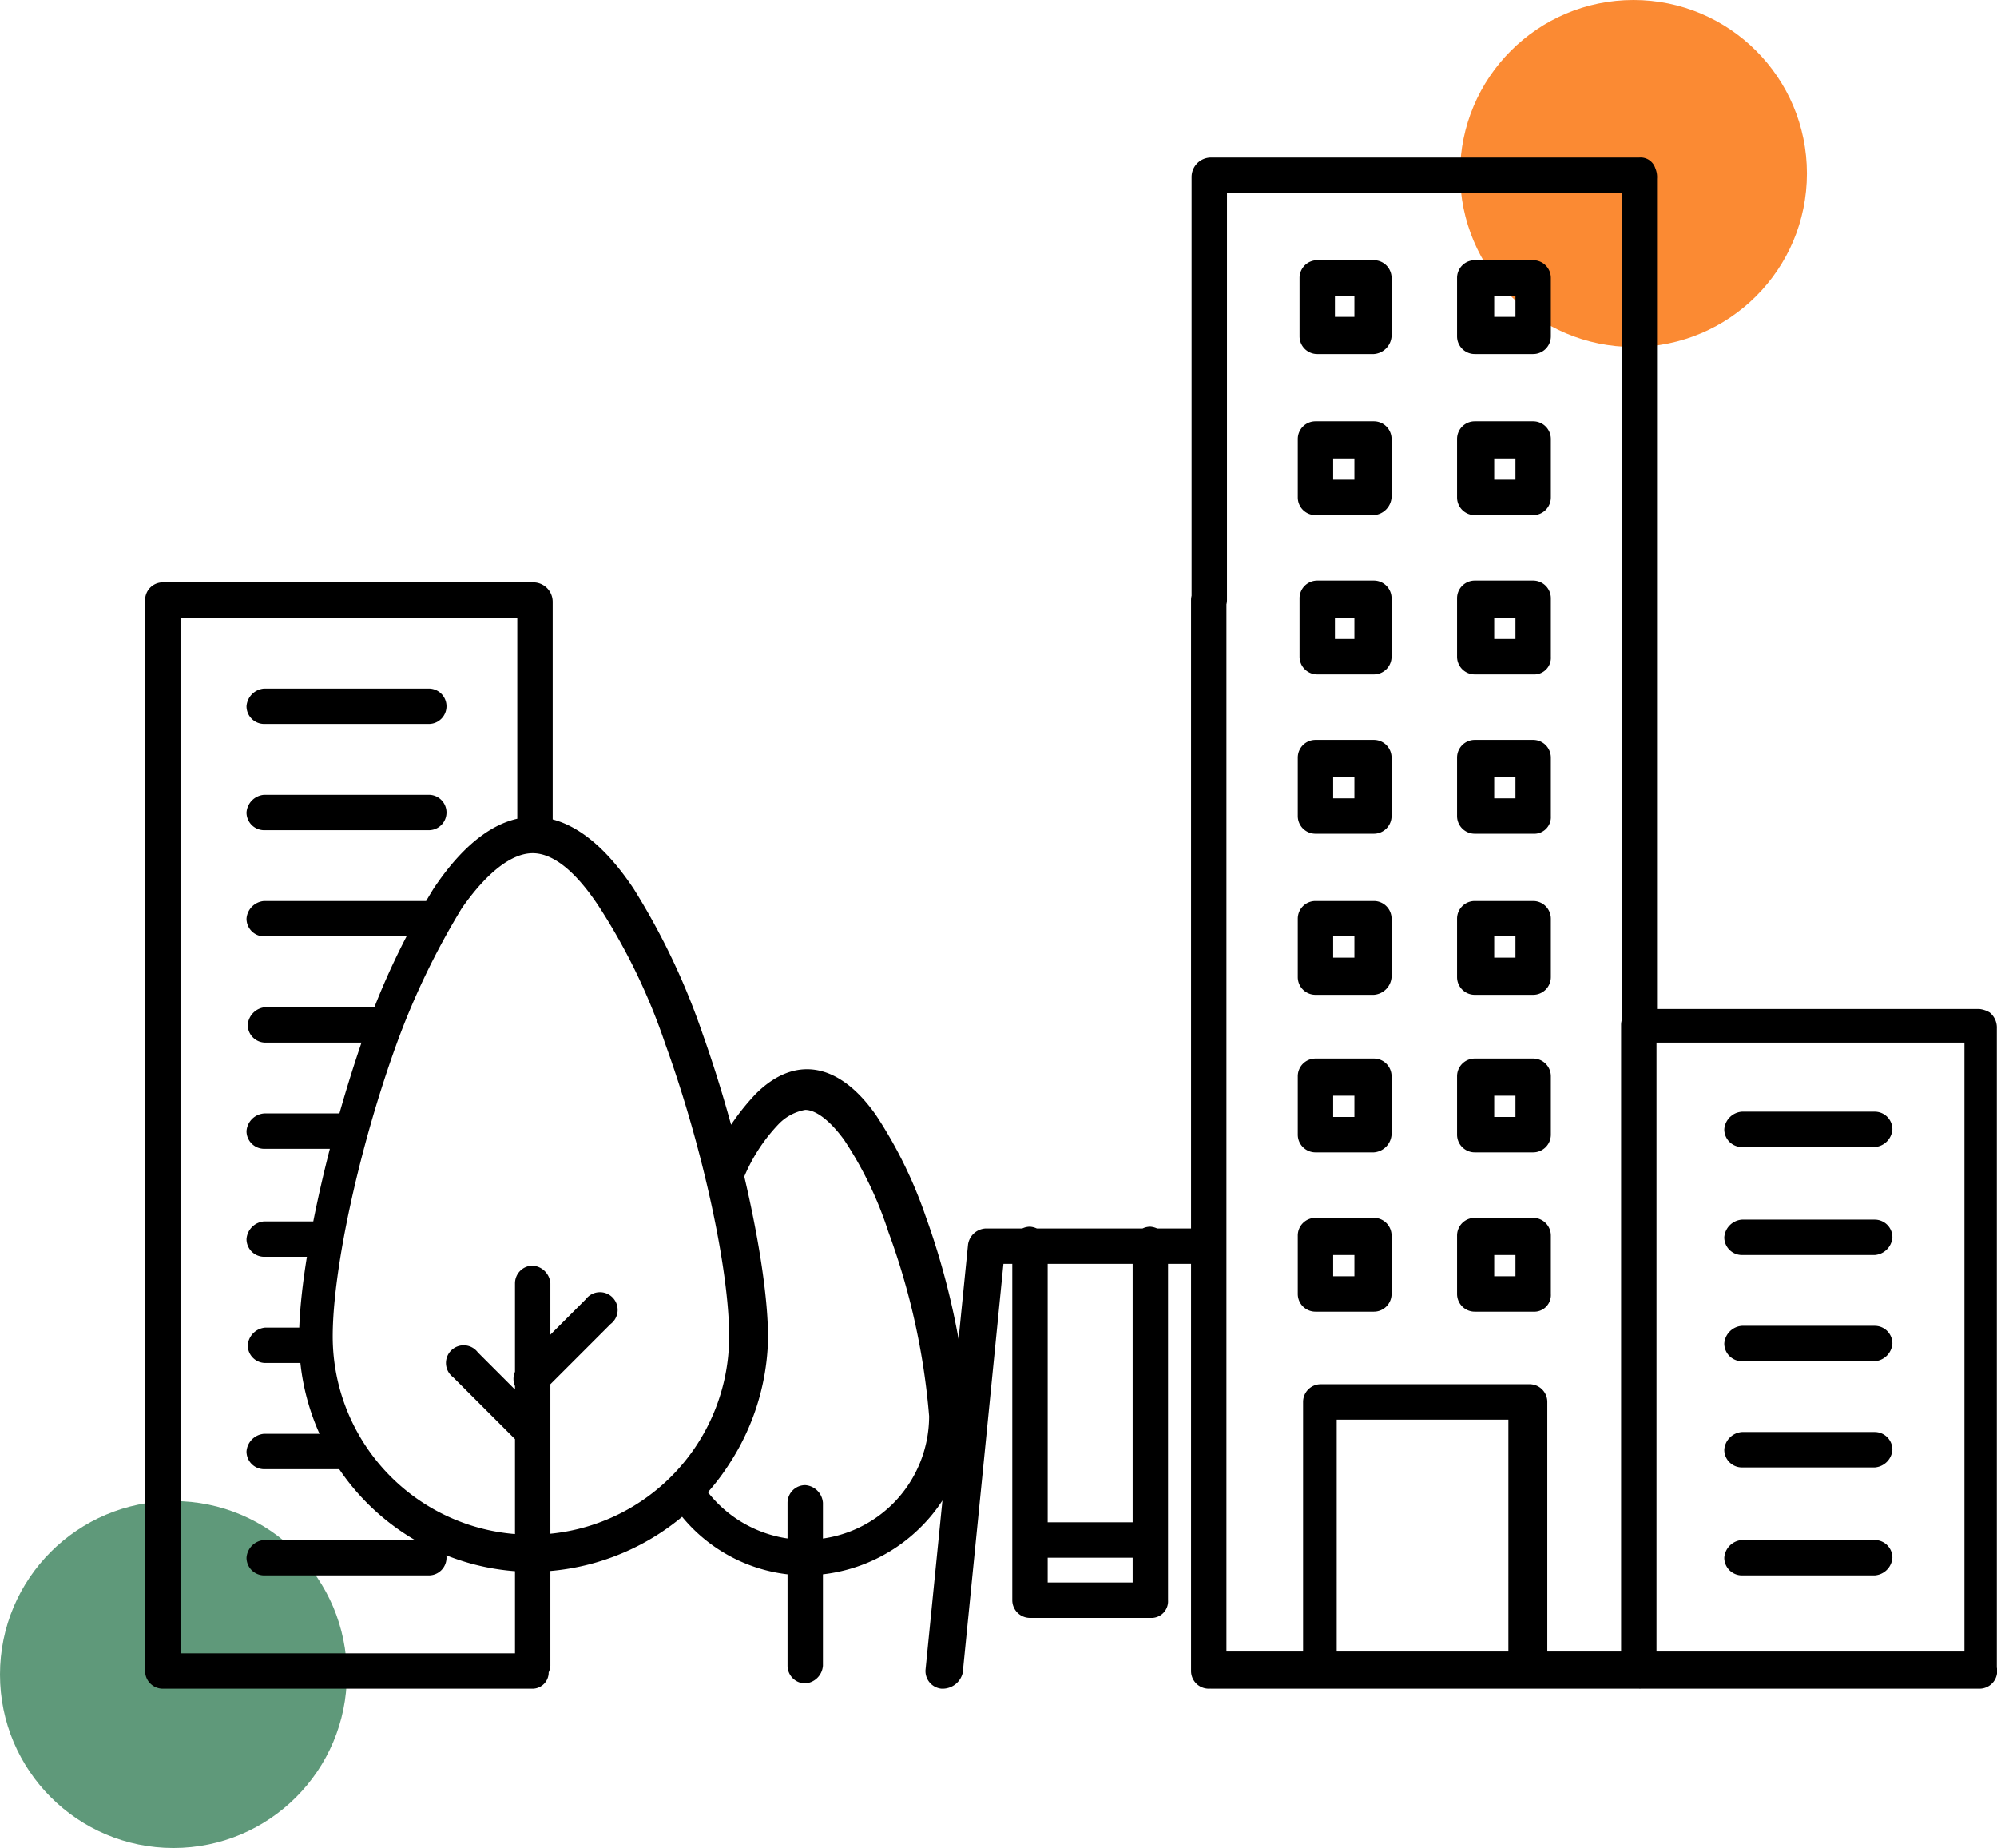<svg xmlns="http://www.w3.org/2000/svg" viewBox="0 0 112.84 104.4"><defs><style>.cls-1{fill:#fb8a33;}.cls-2{fill:#5f997a;}</style></defs><title>blok</title><g id="Layer_2"><g id="Layer_1-2"><circle cx="92.3" cy="9.8" r="9.8" class="cls-1"/><circle cx="9.8" cy="94.6" r="9.8" class="cls-2"/><path d="M111.83 95.4h-43.4a1.05 1.05 0 0 1 .1-2.1h5.1V79.2a1 1 0 0 1 1-1h11.8a1 1 0 0 1 1 1v14.1H111V58.9H92.63a1 1 0 0 1-1-1v-47h-22.3v23a1 1 0 0 1-1 1 1.08 1.08 0 0 1-1-1V10a1.1 1.1 0 0 1 1.1-1.1h24.2a.87.87 0 0 1 .9.6 1.27 1.27 0 0 1 .1.6V57h18.2a1.42 1.42 0 0 1 .6.2 1.1 1.1 0 0 1 .4.9v36.1a1 1 0 0 1-1 1.2zm-36.3-2.1h9.7V80.2h-9.7zm30.4-4.3h-7.5a1 1 0 0 1-1-1 1.08 1.08 0 0 1 1-1h7.5a1 1 0 0 1 1 1 1.08 1.08 0 0 1-1 1zm0-6.1h-7.5a1 1 0 0 1-1-1 1.08 1.08 0 0 1 1-1h7.5a1 1 0 0 1 1 1 1.08 1.08 0 0 1-1 1zm0-6h-7.5a1 1 0 0 1-1-1 1.08 1.08 0 0 1 1-1h7.5a1 1 0 0 1 1 1 1.08 1.08 0 0 1-1 1zm-19.3-2.8h-3.3a1 1 0 0 1-1-1v-3.3a1 1 0 0 1 1-1h3.3a1 1 0 0 1 1 1v3.3a.94.94 0 0 1-1 1zm-2.2-2h1.2v-1.2h-1.2zm-6.8 2h-3.3a1 1 0 0 1-1-1v-3.3a1 1 0 0 1 1-1h3.3a1 1 0 0 1 1 1v3.3a1 1 0 0 1-1 1zm-2.3-2h1.2v-1.2h-1.2zm30.6-1.2h-7.5a1 1 0 0 1-1-1 1.08 1.08 0 0 1 1-1h7.5a1 1 0 0 1 1 1 1.08 1.08 0 0 1-1 1zm-19.3-5.8h-3.3a1 1 0 0 1-1-1v-3.3a1 1 0 0 1 1-1h3.3a1 1 0 0 1 1 1v3.3a1 1 0 0 1-1 1zm-2.2-2h1.2v-1.2h-1.2zm-6.8 2h-3.3a1 1 0 0 1-1-1v-3.3a1 1 0 0 1 1-1h3.3a1 1 0 0 1 1 1v3.3a1.08 1.08 0 0 1-1 1zm-2.3-2h1.2v-1.2h-1.2zm30.6 1.7h-7.5a1 1 0 0 1-1-1 1.08 1.08 0 0 1 1-1h7.5a1 1 0 0 1 1 1 1.08 1.08 0 0 1-1 1zm-19.3-8.6h-3.3a1 1 0 0 1-1-1v-3.3a1 1 0 0 1 1-1h3.3a1 1 0 0 1 1 1v3.3a1 1 0 0 1-1 1zm-2.2-2.1h1.2v-1.2h-1.2zm-6.8 2.1h-3.3a1 1 0 0 1-1-1v-3.3a1 1 0 0 1 1-1h3.3a1 1 0 0 1 1 1v3.3a1.08 1.08 0 0 1-1 1zm-2.3-2.1h1.2v-1.2h-1.2zm11.3-7h-3.3a1 1 0 0 1-1-1v-3.3a1 1 0 0 1 1-1h3.3a1 1 0 0 1 1 1v3.3a.94.94 0 0 1-1 1zm-2.2-2h1.2v-1.2h-1.2zm-6.8 2h-3.3a1 1 0 0 1-1-1v-3.3a1 1 0 0 1 1-1h3.3a1 1 0 0 1 1 1v3.3a1 1 0 0 1-1 1zm-2.3-2h1.2v-1.2h-1.2zm11.3-7h-3.3a1 1 0 0 1-1-1v-3.3a1 1 0 0 1 1-1h3.3a1 1 0 0 1 1 1v3.3a.94.94 0 0 1-1 1zm-2.2-2h1.2v-1.2h-1.2zm-6.8 2h-3.2a1 1 0 0 1-1-1v-3.3a1 1 0 0 1 1-1h3.2a1 1 0 0 1 1 1v3.3a1 1 0 0 1-1 1zm-2.2-2h1.1v-1.2h-1.1zm11.2-7h-3.3a1 1 0 0 1-1-1v-3.3a1 1 0 0 1 1-1h3.3a1 1 0 0 1 1 1v3.3a1 1 0 0 1-1 1zm-2.2-2h1.2v-1.2h-1.2zm-6.8 2h-3.3a1 1 0 0 1-1-1v-3.3a1 1 0 0 1 1-1h3.3a1 1 0 0 1 1 1v3.3a1.08 1.08 0 0 1-1 1zm-2.3-2h1.2v-1.2h-1.2zm11.3-7.1h-3.3a1 1 0 0 1-1-1v-3.3a1 1 0 0 1 1-1h3.3a1 1 0 0 1 1 1V19a1 1 0 0 1-1 1zm-2.2-2.1h1.2v-1.2h-1.2zm-6.8 2.1h-3.2a1 1 0 0 1-1-1v-3.3a1 1 0 0 1 1-1h3.2a1 1 0 0 1 1 1V19a1.08 1.08 0 0 1-1 1zm-2.2-2.1h1.1v-1.2h-1.1zM92.6 95.4a1 1 0 0 1-1-1V57.9a1 1 0 0 1 1-1 1.08 1.08 0 0 1 1 1v36.5a.94.94 0 0 1-1 1zM68.3 95.4a1 1 0 0 1-1-1V33.9a1 1 0 0 1 1-1 1.08 1.08 0 0 1 1 1v60.4a1 1 0 0 1-1 1.1zM30.13 95.4h-21l-.1-1v-1H30a1 1 0 0 1 1 1 .92.92 0 0 1-.87 1zm-5.9-6.4h-9.3a1 1 0 0 1-1-1 1.08 1.08 0 0 1 1-1h9.3a1 1 0 1 1 0 2zm-4.6-6h-4.7a1 1 0 0 1-1-1 1.08 1.08 0 0 1 1-1h4.7a1 1 0 0 1 0 2zm-2-6H15a1 1 0 0 1-1-1 1.08 1.08 0 0 1 1-1h2.6a1 1 0 0 1 1 1 1.08 1.08 0 0 1-.97 1zm.6-6h-3.3a1 1 0 0 1-1-1 1.08 1.08 0 0 1 1-1h3.3a1 1 0 1 1 0 2zm1.4-6.1h-4.7a1 1 0 0 1-1-1 1.08 1.08 0 0 1 1-1h4.7a1 1 0 0 1 0 2zm1.8-6H15a1 1 0 0 1-1-1 1.08 1.08 0 0 1 1-1h6.4a1 1 0 0 1 0 2zm2.8-6h-9.3a1 1 0 0 1-1-1 1.08 1.08 0 0 1 1-1h9.3a1 1 0 1 1 0 2zm6-4.7a1 1 0 0 1-1-1V34.9h-20a1 1 0 0 1-1-1 1.08 1.08 0 0 1 1-1h20.9a1.1 1.1 0 0 1 1.1 1.1v13.2c.1.6-.4 1-1 1zm-6-1.3h-9.3a1 1 0 0 1-1-1 1.08 1.08 0 0 1 1-1h9.3a1 1 0 1 1 0 2zm0-6h-9.3a1 1 0 0 1-1-1 1.08 1.08 0 0 1 1-1h9.3a1 1 0 1 1 0 2zM9.2 95.4a1 1 0 0 1-1-1V33.9a1 1 0 0 1 1-1 1.08 1.08 0 0 1 1 1v60.4a1 1 0 0 1-1 1.1zM30.1 88.8a13.2 13.2 0 0 1-13.2-13.2c0-4 1.6-11.2 3.7-17.2a42.12 42.12 0 0 1 3.9-8.2c3.6-5.4 7.7-5.4 11.3 0a39.47 39.47 0 0 1 3.9 8.2c2.1 5.9 3.7 13.2 3.7 17.2a13.47 13.47 0 0 1-13.3 13.2zm0-40.6c-1.2 0-2.6 1.1-4 3.1a42.86 42.86 0 0 0-3.7 7.7c-2.1 5.8-3.6 12.7-3.6 16.5a11.2 11.2 0 0 0 22.4 0c0-3.8-1.5-10.7-3.6-16.5a34.66 34.66 0 0 0-3.7-7.7c-1.3-2-2.6-3.1-3.8-3.1zM45.5 89a9.07 9.07 0 0 1-7.6-4.2v-.1a1.06 1.06 0 0 1 .1-1.3l.1-.1a11.12 11.12 0 0 0 3.3-7.9 41.5 41.5 0 0 0-1.4-8.9.88.88 0 0 1 .1-.7 13.16 13.16 0 0 1 2.6-4c2.2-2.2 4.7-1.8 6.8 1.2a25.18 25.18 0 0 1 2.8 5.7 42.6 42.6 0 0 1 2.4 11.1 9 9 0 0 1-2.6 6.4 9.34 9.34 0 0 1-6.6 2.8zM40 84.3a7 7 0 0 0 10.5.6 7 7 0 0 0 2-4.9 39.53 39.53 0 0 0-2.3-10.4 21 21 0 0 0-2.5-5.2c-.8-1.1-1.6-1.7-2.2-1.7a2.75 2.75 0 0 0-1.5.8 9.76 9.76 0 0 0-2 3.1 49 49 0 0 1 1.3 9.1 13.2 13.2 0 0 1-3.3 8.6zM30.1 95.1a1 1 0 0 1-1-1V72.5a1 1 0 0 1 1-1 1.08 1.08 0 0 1 1 1v21.6a1.08 1.08 0 0 1-1 1zM30.1 81.9a.9.9 0 0 1-.7-.3l-3.8-3.8a1 1 0 1 1 1.4-1.4l3.8 3.8a1 1 0 0 1 0 1.4 1.08 1.08 0 0 1-.7.3zM30 78.9a.9.9 0 0 1-.7-.3 1 1 0 0 1 0-1.4l3.8-3.8a1 1 0 1 1 1.4 1.4l-3.8 3.8a.78.78 0 0 1-.7.3zM45.5 95.1a1 1 0 0 1-1-1v-9.2a1 1 0 0 1 1-1 1.08 1.08 0 0 1 1 1v9.2a1.08 1.08 0 0 1-1 1zM53.3 95.4h-.1a1 1 0 0 1-.9-1.1l2.4-24a1.06 1.06 0 0 1 1-.9h12.6a1 1 0 0 1 1 1 1.08 1.08 0 0 1-1 1H56.7l-2.3 23.1a1.17 1.17 0 0 1-1.1.9zM65 91.4h-6.8a1 1 0 0 1-1-1V70.3a1 1 0 0 1 1-1 1.08 1.08 0 0 1 1 1v19.1H64V70.3a1 1 0 0 1 1-1 1.08 1.08 0 0 1 1 1v20.1a.94.94 0 0 1-1 1zM65 88h-6.8a1 1 0 0 1-1-1 1.08 1.08 0 0 1 1-1H65a1 1 0 0 1 0 2z"/></g></g></svg>